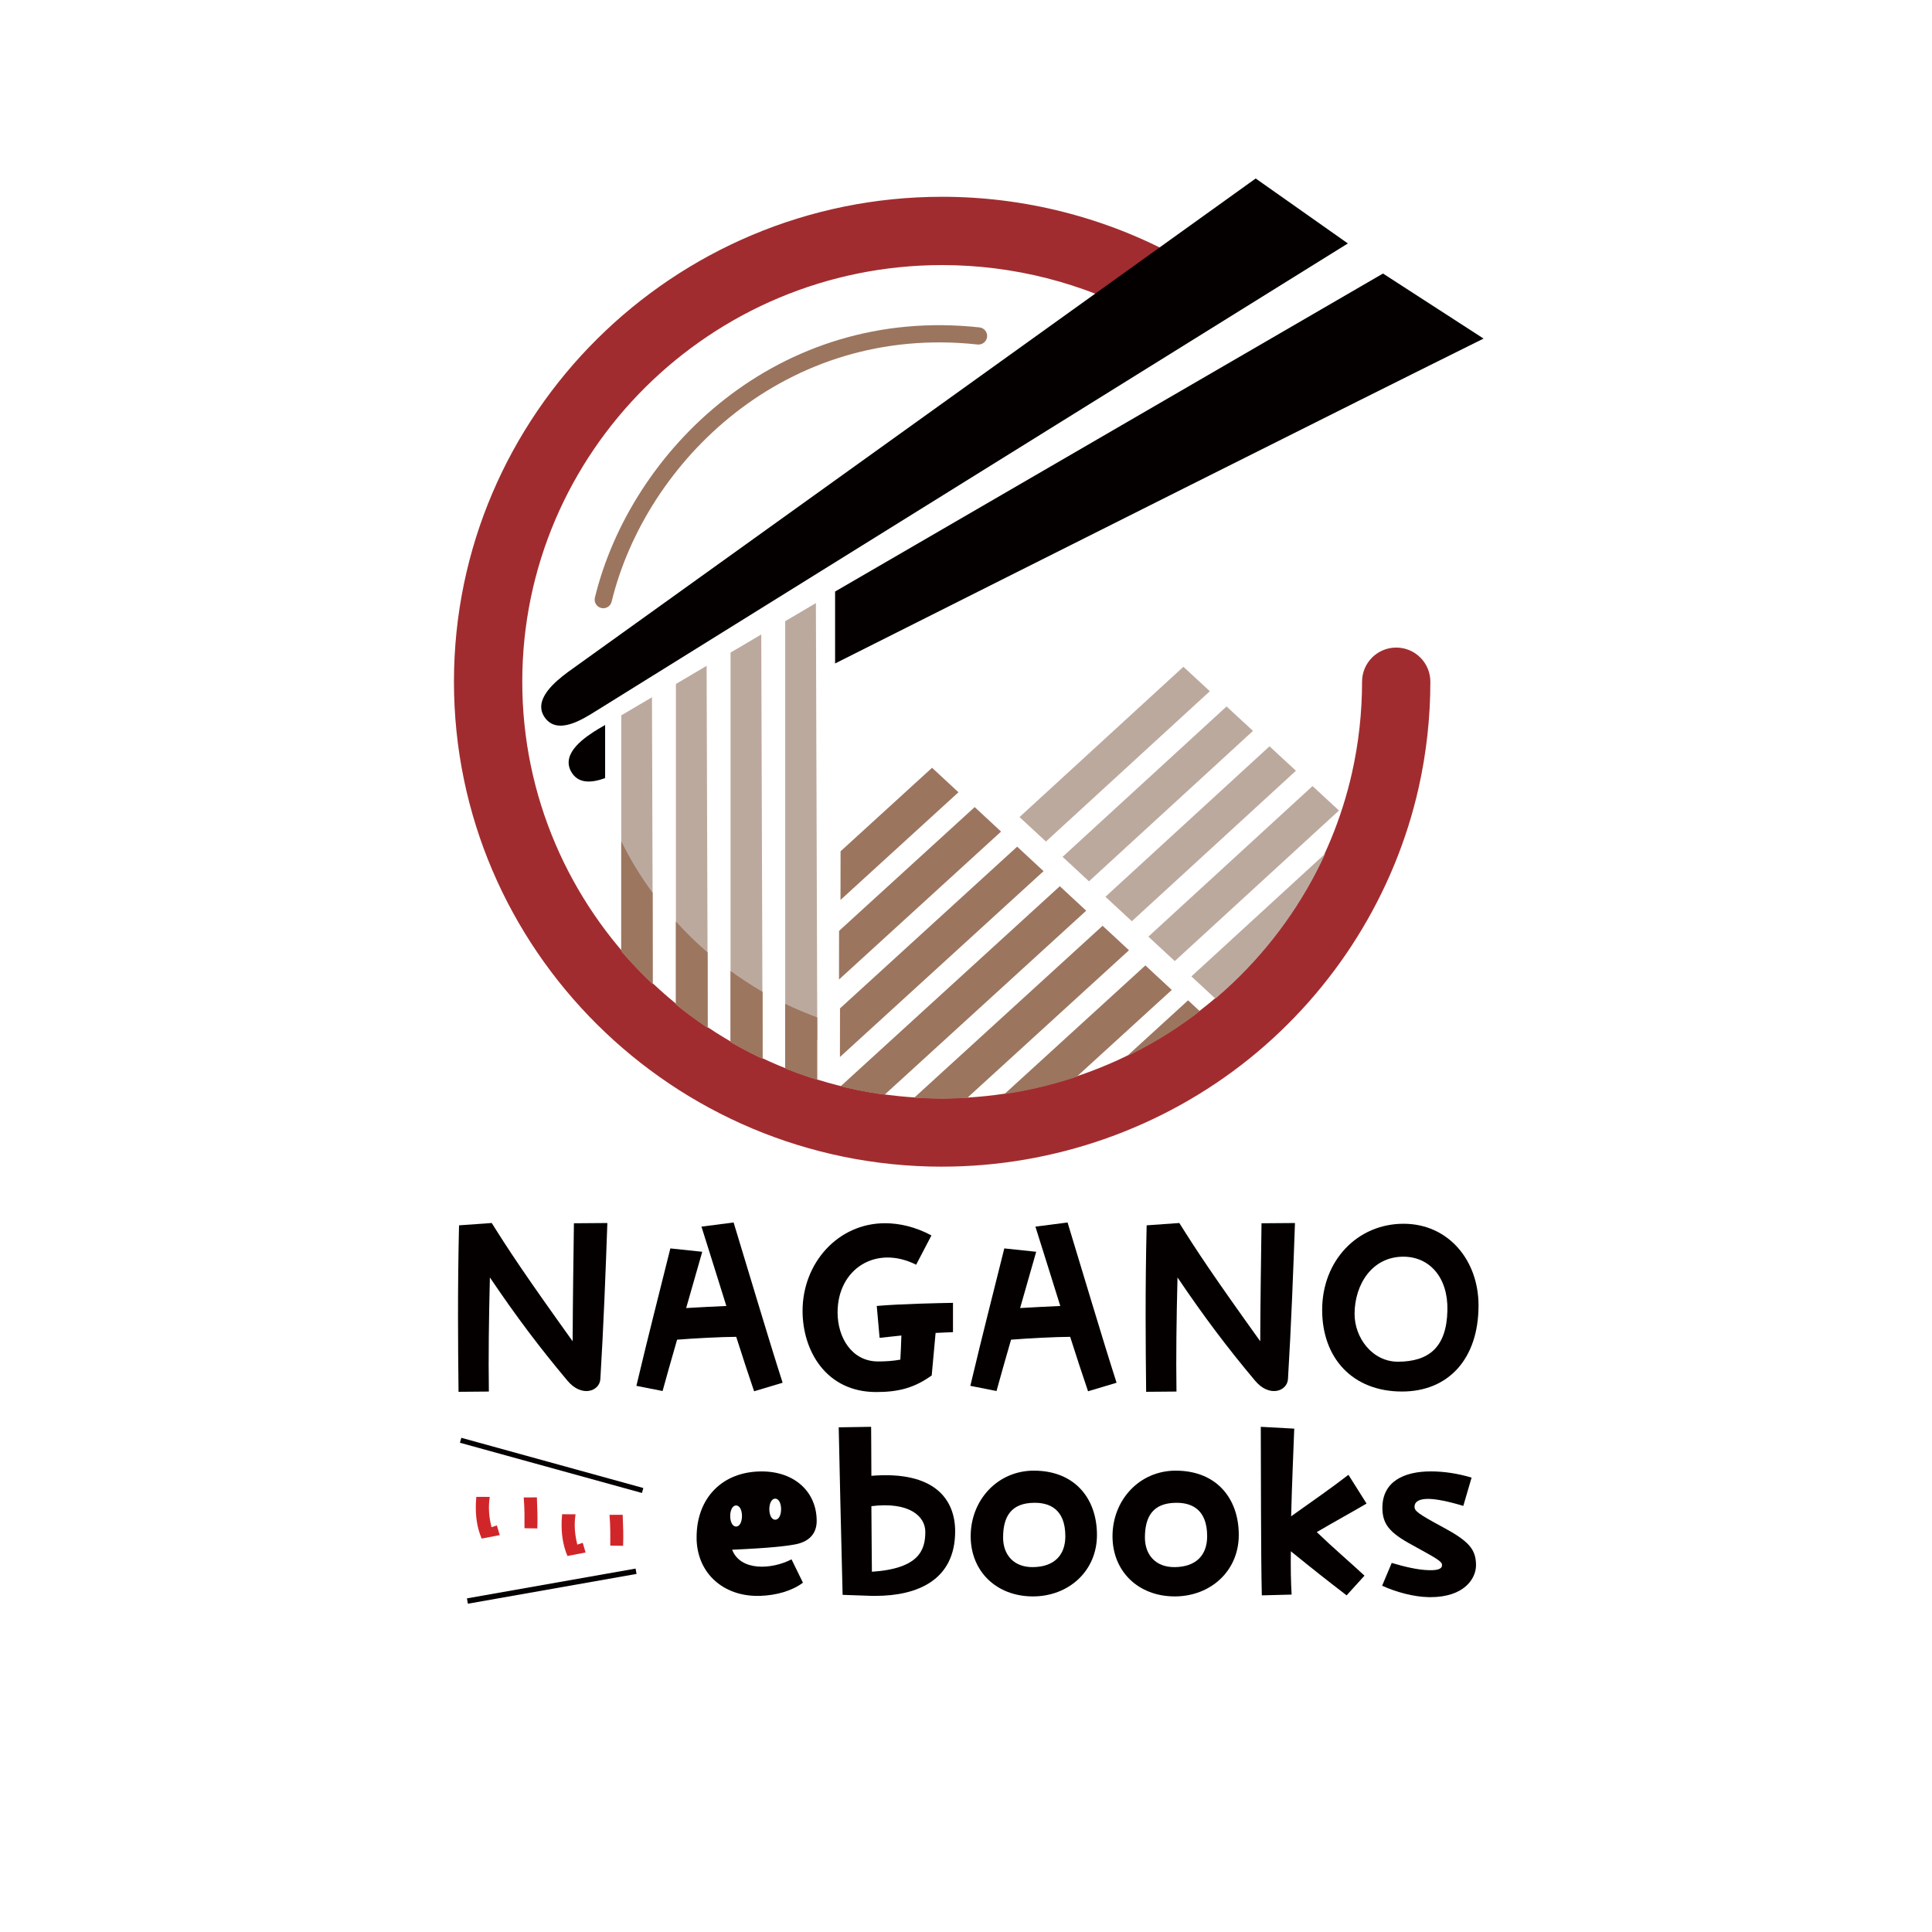 <svg height="120" viewBox="0 0 120 120" width="120" xmlns="http://www.w3.org/2000/svg" xmlns:xlink="http://www.w3.org/1999/xlink"><filter id="a" filterUnits="userSpaceOnUse"><feOffset dx="4.5" dy="4.5"/><feGaussianBlur result="uuid-c3d627a5-fd03-4807-88ff-2fdf1ac9967f" stdDeviation="2.25"/><feFlood flood-opacity=".25"/><feComposite in2="uuid-c3d627a5-fd03-4807-88ff-2fdf1ac9967f" operator="in"/><feComposite in="SourceGraphic"/></filter><clipPath id="b"><path d="m58.519 16.463c-14.42 0-26.11 11.59-26.11 25.887s11.69 25.887 26.11 25.887 26.11-11.59 26.11-25.887-11.69-25.887-26.11-25.887z"/></clipPath><g filter="url(#a)"><circle cx="60" cy="60" fill="none" r="60"/></g><path d="m58.519 72.464c-16.72 0-30.323-13.512-30.323-30.121s13.603-30.121 30.323-30.121c5.111 0 10.164 1.287 14.614 3.723 1.028.562 1.405 1.851.842 2.879-.562 1.028-1.851 1.405-2.879.842-3.827-2.095-8.176-3.202-12.577-3.202-14.381 0-26.08 11.609-26.08 25.878s11.7 25.878 26.08 25.878c5.967 0 11.799-2.05 16.422-5.773 4.555-3.668 7.763-8.798 9.033-14.443.415-1.847.626-3.752.626-5.662 0-1.171.95-2.121 2.121-2.121s2.121.95 2.121 2.121c0 2.223-.245 4.441-.729 6.593-1.479 6.577-5.212 12.549-10.511 16.816-5.374 4.328-12.151 6.711-19.082 6.711z" fill="#a12c2f"/><g clip-path="url(#b)"><path d="m48.827 65.709c-.023-.001-.057-.019-.057-.056v-27.07l1.907-1.125.087 27.117-1.907 1.126-.029.008z" fill="#bca99e"/><path d="m38.645 71.558c-.023-0-.057-.019-.057-.056v-27.07l1.907-1.125.087 27.118-1.907 1.125z" fill="#bca99e"/><path d="m42.039 69.608c-.023-.001-.057-.019-.057-.056v-27.07l1.907-1.126.087 27.118-1.907 1.125z" fill="#bca99e"/><path d="m45.433 67.659c-.023-.001-.057-.019-.057-.056v-27.07l1.907-1.126.087 27.118-1.907 1.126z" fill="#bca99e"/><path d="m48.768 70.707v-8.356c.644.31 1.312.592 1.994.842v7.514z" fill="#9c765f"/><path d="m38.586 70.707v-18.461c.564 1.144 1.189 2.174 1.95 3.21v15.181l-1.95.069z" fill="#9c765f"/><path d="m41.98 70.707v-13.475c.621.689 1.267 1.321 1.972 1.929v11.524z" fill="#9c765f"/><path d="m45.374 70.707v-10.4c.639.466 1.308.902 1.994 1.298v9.101h-1.994z" fill="#9c765f"/><g fill="#9c755f"><path d="m52.078 77.921 0-.556 19.064-17.401 1.639 1.522-19.44 17.743z"/><path d="m73.786 62.14-19.816 18.087 1.853 1.917c.004.004.011.004.015 0l19.924-18.186s0-0 0-0l-1.961-1.819c-.004-.004-.01-.004-.014-0z"/><path d="m54.29 80.238 19.502-17.801 1.639 1.521-19.592 17.882z"/><path d="m52.102 72.454 16.382-14.953 1.639 1.521-18.025 16.453z"/><path d="m52.156 67.523 13.671-12.479 1.639 1.521-15.314 13.978z"/><path d="m52.174 62.632 11.004-10.044 1.639 1.521-12.647 11.544z"/><path d="m52.116 57.818 8.423-7.688 1.639 1.521-10.066 9.188z"/><path d="m52.209 52.875 5.683-5.187 1.639 1.521-7.326 6.688z"/></g><path d="m73.999 60.646 10.201-9.355 1.643 1.517-10.204 9.358z" fill="#bca99e"/><path d="m71.328 58.175 10.195-9.35 1.643 1.517-10.199 9.353z" fill="#bca99e"/><path d="m68.66 55.7 10.19-9.345 1.643 1.517-10.193 9.347z" fill="#bca99e"/><path d="m65.998 53.22 10.185-9.34 1.643 1.517-10.188 9.343z" fill="#bca99e"/><path d="m63.324 50.75 10.179-9.335 1.643 1.517-10.182 9.338z" fill="#bca99e"/></g><path d="m83.718 15.121-46.711 29.047c-.834.52-2.401 1.52-3.181.38-.745-1.089.674-2.226 1.446-2.804l42.721-30.658z" fill="#040000"/><path d="m37.178 45.267c-.824.502-2.344 1.5-1.706 2.655.443.801 1.316.695 2.113.408v-3.299z" fill="#040000"/><path d="m85.901 16.989-34.032 19.752v4.468c13.126-6.598 32.412-16.282 40.278-20.179l-6.246-4.04z" fill="#040000"/><path d="m37.47 37.779c-.042 0-.085-.005-.127-.015-.287-.07-.463-.359-.393-.646 2.23-9.151 11.359-18.146 23.886-16.783.294.032.506.296.474.589-.032.294-.297.504-.589.474-11.919-1.297-20.609 7.264-22.732 15.973-.06.244-.278.408-.519.408z" fill="#9c755f"/><g fill="#040000"><path d="m47.311 91.393c-2.48 0-4.043 1.691-4.043 4.075v.177c.081 2.126 1.691 3.479 3.769 3.479h.145c1.063-.032 2.029-.322 2.69-.821l-.709-1.45c-1.24.644-3.173.741-3.688-.596 2.448-.113 3.35-.226 3.946-.338.966-.193 1.305-.789 1.305-1.45 0-1.788-1.353-3.076-3.415-3.076z"/><path d="m54.123 91.666c0-1.305-.016-2.432-.016-3.044l-2.013.032c.032 1.611.161 7.312.242 10.405l1.836.064h.193c2.625 0 4.961-.983 4.961-4.011 0-1.949-1.24-3.769-5.202-3.447zm.032 5.959c-.016-1.111-.016-2.609-.032-4.075 2.352-.29 3.35.628 3.35 1.594 0 1.128-.386 2.287-3.318 2.48z"/><path d="m64.221 91.344c-2.271 0-3.93 1.836-3.93 4.075 0 2.191 1.611 3.737 3.865 3.737 2.207 0 3.978-1.562 3.978-3.817 0-2.271-1.385-3.994-3.914-3.994zm-.065 5.992c-1.176.016-1.852-.757-1.852-1.836 0-1.321.515-2.142 1.917-2.158.902-.016 1.949.338 1.949 2.078 0 1.16-.676 1.901-2.013 1.917z"/><path d="m73.03 91.344c-2.271 0-3.93 1.836-3.93 4.075 0 2.191 1.611 3.737 3.865 3.737 2.207 0 3.978-1.562 3.978-3.817 0-2.271-1.385-3.994-3.914-3.994zm-.065 5.992c-1.176.016-1.852-.757-1.852-1.836 0-1.321.515-2.142 1.917-2.158.902-.016 1.949.338 1.949 2.078 0 1.16-.676 1.901-2.013 1.917z"/><path d="m83.755 91.602c-1.015.789-2.223 1.627-3.56 2.577.048-2.029.145-4.059.193-5.444l-2.078-.113c.016 2.738 0 7.715.064 10.469l1.852-.048c-.048-.773-.064-1.707-.048-2.69 1.45 1.176 2.062 1.659 3.463 2.738l1.111-1.224c-.886-.822-1.981-1.756-2.964-2.706 1.095-.644 2.19-1.24 3.092-1.772l-1.127-1.788z"/><path d="m89.616 94.855c-1.579-.854-1.772-1.015-1.756-1.289.016-.322.322-.467.854-.467.483 0 1.272.161 2.174.435l.515-1.756c-.854-.258-1.723-.387-2.529-.387-1.675 0-2.996.628-3.012 2.239 0 1.031.419 1.562 1.884 2.351 1.498.821 1.804.999 1.82 1.208.016.258-.258.354-.821.338-.693-.016-1.546-.225-2.303-.451l-.596 1.417c.854.386 1.933.693 2.915.709h.081c2.094 0 2.835-1.144 2.835-1.981 0-.999-.451-1.498-2.062-2.368z"/></g><path d="m45.72 94.816c.487 0 .488-1.308 0-1.308-.487 0-.488 1.308 0 1.308z" fill="#fff"/><path d="m48.15 94.392c.487 0 .488-1.308 0-1.308-.487 0-.488 1.308 0 1.308z" fill="#fff"/><path d="m37.724 75.962c-.097 2.803-.242 6.555-.435 9.696-.048.757-1.16 1.16-2.045.097-1.756-2.094-3.173-3.978-4.816-6.41-.064 2.529-.097 4.993-.064 7.087l-1.884.016c-.016-1.53-.032-3.092-.032-4.703 0-1.804.016-3.656.064-5.637l2.03-.145c1.079 1.723 2.078 3.237 5.025 7.345.016-2.947.048-4.848.08-7.328l2.078-.016z" fill="#040000"/><path d="m46.839 86.415c-.338-.999-.725-2.158-1.111-3.382-.87 0-2.69.097-3.672.177-.371 1.272-.693 2.432-.902 3.189l-1.627-.322c.854-3.592 1.321-5.347 2.11-8.536l1.981.209-.999 3.495c.838-.048 1.756-.097 2.496-.129-.548-1.739-1.079-3.463-1.546-4.928l1.997-.258c.95 3.109 2.094 6.99 3.044 9.954l-1.772.531z" fill="#040000"/><path d="m59.191 82.742-1.079.048-.242 2.641c-1.095.789-2.094 1.031-3.447 1.031-3.125 0-4.574-2.577-4.574-5.041 0-2.963 2.19-5.444 5.122-5.444.902 0 1.885.225 2.883.757l-.95 1.82c-2.496-1.256-4.88.258-4.88 2.964 0 1.562.886 3.044 2.513 3.044.499 0 .95-.032 1.385-.113.032-.532.048-.999.065-1.498l-1.353.145-.177-1.981c1.466-.129 3.833-.177 4.735-.193v1.82z" fill="#040000"/><path d="m67.581 86.415c-.338-.999-.725-2.158-1.111-3.382-.87 0-2.69.097-3.672.177-.371 1.272-.693 2.432-.902 3.189l-1.627-.322c.854-3.592 1.321-5.347 2.11-8.536l1.981.209-.999 3.495c.838-.048 1.756-.097 2.496-.129-.548-1.739-1.079-3.463-1.546-4.928l1.997-.258c.95 3.109 2.094 6.99 3.044 9.954l-1.772.531z" fill="#040000"/><path d="m80.433 75.962c-.097 2.803-.242 6.555-.435 9.696-.048.757-1.16 1.16-2.045.097-1.756-2.094-3.173-3.978-4.816-6.41-.064 2.529-.097 4.993-.064 7.087l-1.884.016c-.016-1.53-.032-3.092-.032-4.703 0-1.804.016-3.656.064-5.637l2.029-.145c1.079 1.723 2.078 3.237 5.025 7.345.016-2.947.048-4.848.08-7.328l2.078-.016z" fill="#040000"/><path d="m82.122 81.357c0-3.044 2.174-5.347 5.057-5.347 2.77 0 4.655 2.255 4.655 5.073 0 3.334-1.884 5.347-4.752 5.347-3.092 0-4.961-2.094-4.961-5.073zm7.779.032c.048-2.046-1.111-3.334-2.738-3.334-1.949 0-3.028 1.739-3.028 3.56 0 1.482 1.111 2.98 2.722 2.963 1.836-.016 2.996-.837 3.044-3.189z" fill="#040000"/><path d="m33.347 93.005-.818.004c.063.769.047 1.334.048 1.912l.795.013.004-.103c.019-.503.002-1.115-.029-1.826z" fill="#d12629"/><path d="m30.529 94.857c-.149-.601-.214-1.204-.11-1.882l-.835-.003c-.011.137-.022.274-.027.411-.027.731.059 1.478.359 2.181l1.124-.216-.179-.601z" fill="#d12629"/><path d="m38.676 94.085-.818.004c.063.769.047 1.334.048 1.912l.795.013.004-.103c.019-.502.002-1.115-.029-1.826z" fill="#d12629"/><path d="m35.858 95.938c-.149-.601-.214-1.204-.11-1.883l-.835-.003c-.011.137-.022.274-.027.411-.027.731.059 1.478.359 2.181l.004-.001-.001.001 1.124-.216-.178-.601z" fill="#d12629"/><path d="m28.986 98.302h10.635v.337h-10.635z" fill="#050001" transform="matrix(.985 -.174 .174 .985 -16.653 7.494)"/><path d="m34.102 85.18h.319v11.728h-.319z" fill="#050001" transform="matrix(.266 -.964 .964 .266 -62.617 99.828)"/></svg>